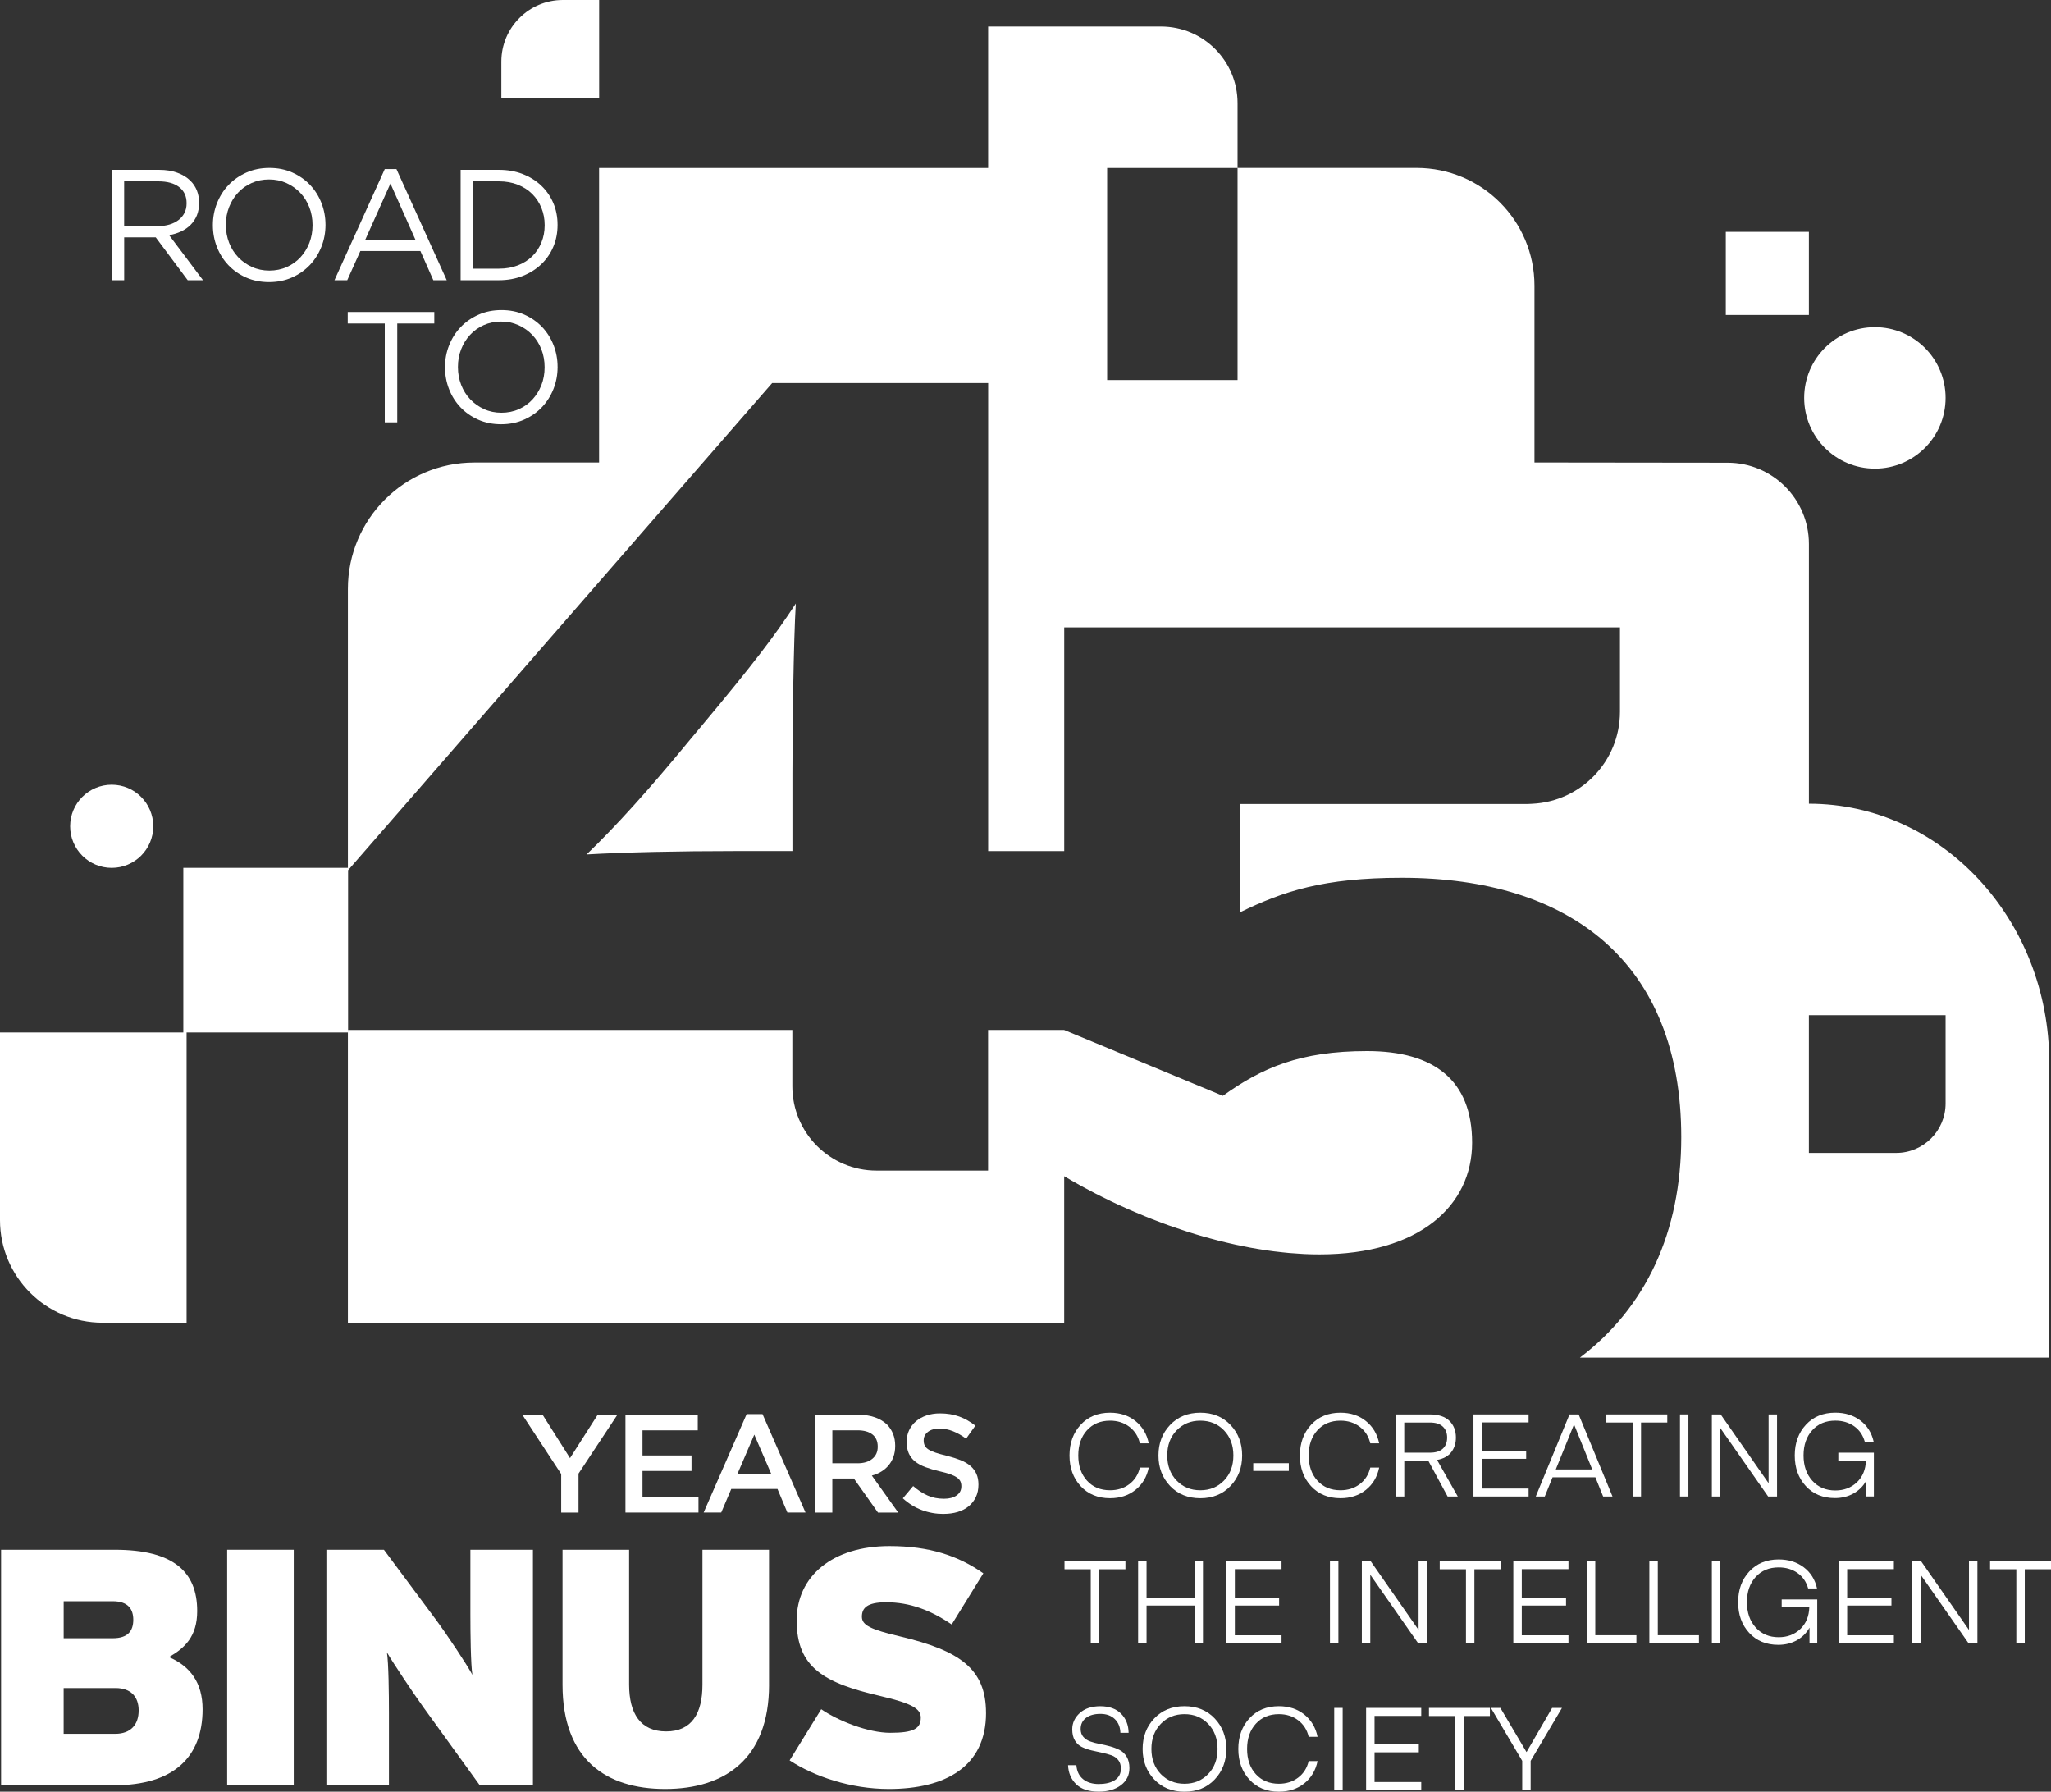 <?xml version="1.0" encoding="UTF-8"?>
<svg id="Layer_2" data-name="Layer 2" xmlns="http://www.w3.org/2000/svg" viewBox="0 0 726.91 634.92">
  <rect x="0" y="0" width="726.91" height="634.92" fill="#333333" stroke="none"/>
  <defs>
    <style>
      .cls-1 {
        fill: #fff;
      }
    </style>
  </defs>
  <g id="Layer_1-2" data-name="Layer 1">
    <g>
      <circle class="cls-1" cx="664.49" cy="141" r="25.06"/>
      <rect class="cls-1" x="611.65" y="82.16" width="29.45" height="29.45"/>
      <path class="cls-1" d="M64.97,365.87H0v66.49c0,20.09,16.28,36.37,36.37,36.37h29.76v-102.86h57.17v-58.33h-58.33v58.33Z"/>
      <path class="cls-1" d="M44.01,84.1h11.18l11.34,15.2h5.42l-12.01-15.98c1.53-.26,2.94-.7,4.25-1.31,1.3-.61,2.43-1.4,3.38-2.35.95-.95,1.68-2.07,2.21-3.35.52-1.29.78-2.75.78-4.39v-.11c0-1.56-.26-3-.78-4.3-.52-1.3-1.27-2.44-2.24-3.41-1.23-1.23-2.78-2.19-4.67-2.88-1.88-.69-4.03-1.03-6.45-1.03h-16.82v39.11h4.41v-15.2ZM44.01,64.26h12.1c3.17,0,5.64.68,7.39,2.04,1.76,1.36,2.63,3.25,2.63,5.67v.11c0,1.27-.25,2.39-.76,3.38-.5.99-1.2,1.83-2.1,2.51-.9.69-1.96,1.22-3.19,1.59-1.23.37-2.58.56-4.03.56h-12.05v-15.87Z"/>
      <path class="cls-1" d="M80.94,93.96c1.75,1.84,3.85,3.31,6.29,4.39,2.44,1.08,5.15,1.62,8.13,1.62s5.7-.55,8.16-1.65c2.46-1.1,4.56-2.57,6.31-4.42,1.75-1.84,3.11-4,4.08-6.45.97-2.46,1.45-5.03,1.45-7.71.04-.04.04-.07,0-.11,0-2.68-.48-5.24-1.43-7.68-.95-2.44-2.3-4.58-4.05-6.43-1.75-1.84-3.85-3.3-6.29-4.39-2.44-1.08-5.15-1.62-8.13-1.62s-5.7.55-8.16,1.65c-2.46,1.1-4.56,2.57-6.32,4.41-1.75,1.84-3.11,4-4.08,6.45-.97,2.46-1.45,5.03-1.45,7.71v.11c0,2.68.48,5.24,1.43,7.68.95,2.44,2.3,4.58,4.05,6.43ZM80.05,79.63c0-2.23.38-4.32,1.15-6.26.76-1.94,1.82-3.63,3.16-5.08,1.34-1.45,2.95-2.6,4.83-3.44,1.88-.84,3.94-1.26,6.17-1.26s4.29.43,6.17,1.28c1.88.86,3.51,2.01,4.89,3.46,1.38,1.45,2.45,3.16,3.21,5.11.76,1.95,1.14,4.05,1.14,6.29v.11c0,2.24-.38,4.32-1.14,6.26-.76,1.94-1.82,3.63-3.16,5.09-1.34,1.45-2.95,2.6-4.83,3.44-1.88.84-3.94,1.26-6.17,1.26s-4.29-.43-6.17-1.29c-1.88-.86-3.51-2.01-4.89-3.46-1.38-1.45-2.45-3.16-3.21-5.11-.76-1.96-1.15-4.05-1.15-6.29v-.11Z"/>
      <path class="cls-1" d="M127.71,88.96h21.29l4.58,10.34h4.75l-17.83-39.39h-4.13l-17.83,39.39h4.53l4.64-10.34ZM138.38,65.05l8.88,19.95h-17.83l8.94-19.95Z"/>
      <path class="cls-1" d="M185.24,97.79c2.55-1.01,4.75-2.38,6.59-4.14,1.84-1.75,3.27-3.82,4.27-6.2,1.01-2.38,1.51-4.95,1.51-7.71v-.11c0-2.76-.5-5.32-1.51-7.68-1.01-2.37-2.43-4.42-4.27-6.17-1.85-1.75-4.04-3.12-6.59-4.11-2.55-.99-5.36-1.48-8.41-1.48h-13.58v39.11h13.58c3.05,0,5.86-.5,8.41-1.51ZM167.66,64.26h9.17c2.46,0,4.69.4,6.71,1.2,2.01.8,3.72,1.9,5.11,3.3,1.4,1.4,2.47,3.04,3.24,4.92.76,1.88,1.15,3.9,1.15,6.06v.11c0,2.16-.38,4.18-1.15,6.06-.76,1.88-1.84,3.51-3.24,4.89-1.4,1.38-3.1,2.46-5.11,3.24-2.01.78-4.25,1.17-6.71,1.17h-9.17v-30.96Z"/>
      <polygon class="cls-1" points="140.79 149.67 140.79 114.64 153.92 114.64 153.92 110.56 123.24 110.56 123.24 114.64 136.37 114.64 136.37 149.67 140.79 149.67"/>
      <path class="cls-1" d="M157.72,130.22c0,2.68.48,5.24,1.43,7.68.95,2.44,2.3,4.58,4.05,6.43,1.75,1.84,3.85,3.31,6.29,4.39,2.44,1.08,5.15,1.62,8.13,1.62s5.7-.55,8.16-1.65c2.46-1.1,4.56-2.57,6.31-4.42,1.75-1.84,3.11-4,4.08-6.45.97-2.46,1.45-5.03,1.45-7.71.04-.04.04-.07,0-.11,0-2.68-.48-5.24-1.43-7.68-.95-2.44-2.3-4.58-4.05-6.43-1.75-1.84-3.85-3.3-6.29-4.39-2.44-1.08-5.15-1.62-8.13-1.62s-5.7.55-8.16,1.65c-2.46,1.1-4.56,2.57-6.32,4.41-1.75,1.84-3.11,4-4.08,6.45-.97,2.46-1.45,5.03-1.45,7.71v.11ZM162.3,130c0-2.23.38-4.32,1.15-6.26.76-1.94,1.82-3.63,3.16-5.08,1.34-1.45,2.95-2.6,4.83-3.44,1.88-.84,3.94-1.26,6.17-1.26s4.29.43,6.17,1.28c1.88.86,3.51,2.01,4.89,3.46,1.38,1.45,2.45,3.16,3.21,5.11.76,1.95,1.14,4.05,1.14,6.29v.11c0,2.24-.38,4.32-1.14,6.26-.76,1.94-1.82,3.63-3.16,5.09-1.34,1.45-2.95,2.6-4.83,3.44-1.88.84-3.94,1.26-6.17,1.26s-4.29-.43-6.17-1.29c-1.88-.86-3.51-2.01-4.89-3.46-1.38-1.45-2.45-3.16-3.21-5.11-.76-1.96-1.15-4.05-1.15-6.29v-.11Z"/>
      <path class="cls-1" d="M212.34,0h-12.83c-12.05,0-21.82,9.77-21.82,21.83v12.83h34.66V0Z"/>
      <path class="cls-1" d="M244.57,262.12c-14.75,17.94-26.31,30.7-36.68,40.67,13.95-.8,33.09-1.2,52.23-1.2h20.73v-27.51c0-16.35.4-47.04,1.2-60.2-7.57,11.56-15.15,21.53-33.49,43.46l-3.99,4.78Z"/>
      <path class="cls-1" d="M39.59,307.54h0c8.13,0,14.73-6.59,14.73-14.73s-6.59-14.73-14.73-14.73h0c-8.13,0-14.73,6.59-14.73,14.73s6.59,14.73,14.73,14.73Z"/>
      <path class="cls-1" d="M543.84,163.89v-62.62c0-23.06-18.7-41.76-41.76-41.76h-63.47v75.18h-46.22V59.52h46.22v-22.97c0-15-12.16-27.15-27.15-27.15h-61.25v50.12h-137.88v104.38h-44.24c-24.74,0-44.79,20.06-44.79,44.79v260.04h253.87v-51.92c1.76,1.05,3.57,2.09,5.39,3.1.58.32,1.18.63,1.76.95,1.27.69,2.54,1.37,3.83,2.04.69.36,1.4.71,2.1,1.06,1.22.61,2.44,1.22,3.68,1.81.73.35,1.47.69,2.2,1.03,1.24.58,2.49,1.15,3.75,1.7.73.32,1.47.64,2.21.96,1.3.56,2.6,1.1,3.91,1.63.71.29,1.42.58,2.14.86,1.39.55,2.79,1.07,4.19,1.59.65.24,1.29.48,1.94.71,1.57.56,3.14,1.09,4.72,1.61.49.16.98.34,1.48.49,2.07.67,4.14,1.3,6.22,1.9,0,0,.01,0,.01,0,0,0,0,0,0,0,.92.26,1.85.5,2.77.75.92.25,1.85.5,2.77.74.92.23,1.84.44,2.75.66.94.22,1.88.44,2.81.65.9.2,1.79.38,2.69.56.97.19,1.93.38,2.9.56.87.16,1.73.31,2.59.45,1.01.17,2.01.32,3.01.47.82.12,1.64.24,2.46.34,1.06.14,2.12.25,3.17.36.75.08,1.51.16,2.26.23,1.18.1,2.36.18,3.53.25.61.04,1.23.09,1.85.12,1.78.08,3.55.13,5.31.13,35.66,0,54.17-17.39,54.17-39.57s-13.47-32.48-37.24-32.48-37.24,5.94-51.1,15.85l-56.25-23.33h-26.96v49.83h-39.54c-16.47,0-29.83-13.35-29.83-29.83v-20.01H123.37v-56.61l125.79-144.48,24.51-28.15h76.55v165.85h26.96v-79.27h196.96v29.91c0,17.5-13.77,31.75-31.06,32.6-.54.03-1.07.08-1.62.08h-102.08v38.43c15.45-7.53,29.71-12.28,57.44-12.28,59.82,0,99.04,30.11,99.04,91.91,0,33.79-12.6,60.41-35.9,78.12h166.33v-104.6c0-50.63-38.14-91.68-85.18-91.68v-92.02c0-15.92-12.9-28.82-28.82-28.82M689.55,391.02c0,9.69-7.85,17.54-17.54,17.54h-30.91v-48.8h48.45v31.26Z"/>
      <g>
        <g>
          <path class="cls-1" d="M71.8,605.7c0,17.05-10.37,26.94-31.35,26.94H.39v-83.45h40.29c20.74,0,29.21,7.75,29.21,21.7,0,9.06-4.41,13.11-10.01,16.33,7.51,3.22,11.92,9.06,11.92,18.48ZM47.24,573.99c0-3.69-1.79-6.56-7.27-6.56h-17.4v13.11h17.4c5.37,0,7.27-2.62,7.27-6.56ZM49.15,606.18c0-4.89-2.74-7.99-8.23-7.99h-18.36v16.22h18.24c5.72,0,8.34-3.46,8.34-8.23Z"/>
          <path class="cls-1" d="M104.11,632.64h-23.6v-83.45h23.6v83.45Z"/>
          <path class="cls-1" d="M188.88,632.64h-18.84l-19.91-27.54c-3.7-5.12-10.85-15.86-13-19.55.6,3.69.72,14.78.72,21.58v25.51h-22.17v-83.45h20.39l18.36,24.68c3.82,5.13,11.21,16.21,13,19.67-.6-3.7-.72-14.78-.72-21.58v-22.77h22.17v83.45Z"/>
          <path class="cls-1" d="M272.57,596.99c0,26.47-15.86,36.96-36.84,36.96s-36.36-10.49-36.36-36.96v-47.8h23.6v47.8c0,10.25,4.05,16.57,13.11,16.57s12.88-6.32,12.88-16.57v-47.8h23.6v47.8Z"/>
          <path class="cls-1" d="M349.47,607.01c0,19.07-14.43,26.94-34.45,26.94-13.47,0-26.46-4.41-35.17-10.13l11.2-18.12c6.08,4.17,16.69,8.35,24.44,8.35,8.23,0,10.85-1.43,10.85-5.37,0-3.1-2.98-5.01-14.19-7.63-20.15-4.65-29.8-10.13-29.8-26.82,0-15.74,12.76-26.35,32.9-26.35,14.19,0,24.44,3.46,33.26,9.66l-11.21,18.12c-7.39-5.01-14.78-7.87-23.25-7.87-6.91,0-8.58,2.15-8.58,5.12s2.98,4.53,13.71,7.03c20.98,5.01,30.28,11.45,30.28,27.06Z"/>
          <g>
            <path class="cls-1" d="M198.9,522.35l-13.76-20.98h7.18l9.7,15.34,9.8-15.34h6.98l-13.76,20.83v13.81h-6.14v-13.66Z"/>
            <path class="cls-1" d="M221.67,501.37h25.63v5.49h-19.59v8.91h17.37v5.49h-17.37v9.25h19.84v5.49h-25.88v-34.64Z"/>
            <path class="cls-1" d="M264.61,501.12h5.64l15.24,34.88h-6.43l-3.51-8.36h-16.38l-3.56,8.36h-6.23l15.24-34.88ZM273.32,522.25l-5.99-13.86-5.94,13.86h11.93Z"/>
            <path class="cls-1" d="M288.96,501.37h15.44c2.18,0,4.11.31,5.79.92,1.68.61,3.08,1.46,4.21,2.55.92.96,1.63,2.06,2.13,3.31.49,1.25.74,2.64.74,4.16v.1c0,1.42-.21,2.7-.62,3.83-.41,1.14-.98,2.14-1.71,3.02-.73.87-1.59,1.62-2.6,2.23-1.01.61-2.12,1.08-3.34,1.41l9.35,13.11h-7.18l-8.54-12.07h-7.64v12.07h-6.04v-34.64ZM303.93,518.54c2.18,0,3.92-.52,5.21-1.57,1.29-1.04,1.94-2.46,1.94-4.25v-.1c0-1.89-.63-3.32-1.89-4.3-1.26-.98-3.03-1.47-5.31-1.47h-8.88v11.68h8.93Z"/>
            <path class="cls-1" d="M334.43,536.5c-2.67,0-5.23-.45-7.67-1.36-2.44-.91-4.7-2.3-6.78-4.18l3.66-4.35c1.68,1.45,3.38,2.57,5.1,3.34s3.66,1.16,5.84,1.16c1.88,0,3.37-.4,4.48-1.19,1.11-.79,1.66-1.85,1.66-3.17v-.1c0-.63-.11-1.18-.32-1.66-.21-.48-.61-.93-1.19-1.36-.58-.43-1.37-.82-2.38-1.19-1.01-.36-2.32-.72-3.94-1.09-1.85-.43-3.5-.92-4.94-1.46-1.44-.55-2.65-1.2-3.62-1.98-.98-.77-1.72-1.72-2.23-2.85-.51-1.12-.77-2.47-.77-4.06v-.1c0-1.48.29-2.85.88-4.08.59-1.24,1.4-2.29,2.43-3.17,1.03-.87,2.27-1.56,3.72-2.05,1.45-.49,3.03-.74,4.75-.74,2.54,0,4.82.37,6.85,1.11,2.03.74,3.93,1.82,5.72,3.24l-3.27,4.6c-1.58-1.16-3.15-2.04-4.7-2.65-1.55-.61-3.12-.92-4.7-.92-1.78,0-3.17.4-4.16,1.19-.99.79-1.48,1.77-1.48,2.92v.1c0,.66.11,1.25.35,1.76.23.51.65.97,1.27,1.39.61.41,1.45.8,2.53,1.16,1.07.36,2.44.74,4.09,1.14,1.82.46,3.43.97,4.84,1.53,1.41.56,2.57,1.25,3.5,2.05.93.81,1.63,1.75,2.11,2.82.48,1.07.72,2.32.72,3.74v.1c0,1.62-.3,3.07-.91,4.35-.61,1.29-1.45,2.38-2.53,3.27-1.08.89-2.38,1.57-3.89,2.03-1.51.46-3.18.69-4.99.69Z"/>
          </g>
        </g>
        <g>
          <path class="cls-1" d="M383,526.64c-2.64-2.85-3.95-6.48-3.95-10.87s1.32-8.02,3.95-10.87c2.63-2.85,6.11-4.28,10.42-4.28,3.55,0,6.55.98,9.01,2.95,2.46,1.97,4.03,4.6,4.71,7.9h-3.15c-.57-2.46-1.82-4.41-3.73-5.86s-4.19-2.17-6.84-2.17c-3.39,0-6.11,1.13-8.17,3.4-2.06,2.27-3.09,5.24-3.09,8.93s1.03,6.66,3.09,8.93c2.06,2.27,4.78,3.4,8.17,3.4,2.65,0,4.93-.72,6.84-2.17,1.91-1.45,3.15-3.4,3.73-5.86h3.15c-.68,3.3-2.25,5.94-4.71,7.9-2.46,1.97-5.46,2.95-9.01,2.95-4.31,0-7.79-1.43-10.42-4.28Z"/>
          <path class="cls-1" d="M436.12,504.96c2.74,2.89,4.12,6.5,4.12,10.81s-1.37,7.92-4.12,10.81c-2.74,2.89-6.31,4.34-10.71,4.34s-7.97-1.45-10.71-4.34-4.12-6.5-4.12-10.81,1.37-7.92,4.12-10.81,6.31-4.34,10.71-4.34,7.97,1.45,10.71,4.34ZM417.01,506.88c-2.21,2.29-3.32,5.26-3.32,8.89s1.11,6.59,3.32,8.89,5.01,3.44,8.4,3.44,6.18-1.15,8.4-3.44,3.32-5.26,3.32-8.89-1.11-6.59-3.32-8.89-5.01-3.44-8.4-3.44-6.18,1.15-8.4,3.44Z"/>
          <path class="cls-1" d="M456.78,518.51v2.74h-12.61v-2.74h12.61Z"/>
          <path class="cls-1" d="M464.66,526.64c-2.64-2.85-3.95-6.48-3.95-10.87s1.32-8.02,3.95-10.87c2.63-2.85,6.11-4.28,10.42-4.28,3.55,0,6.55.98,9.01,2.95,2.46,1.97,4.03,4.6,4.71,7.9h-3.15c-.57-2.46-1.82-4.41-3.73-5.86-1.91-1.45-4.19-2.17-6.84-2.17-3.39,0-6.11,1.13-8.17,3.4-2.06,2.27-3.09,5.24-3.09,8.93s1.03,6.66,3.09,8.93c2.06,2.27,4.78,3.4,8.17,3.4,2.65,0,4.93-.72,6.84-2.17,1.91-1.45,3.15-3.4,3.73-5.86h3.15c-.68,3.3-2.25,5.94-4.71,7.9-2.46,1.97-5.46,2.95-9.01,2.95-4.31,0-7.79-1.43-10.42-4.28Z"/>
          <path class="cls-1" d="M516.66,530.31h-3.6l-6.84-12.66h-8.52v12.66h-2.99v-29.08h11.96c3.14,0,5.48.76,7.02,2.27,1.54,1.51,2.31,3.49,2.31,5.92,0,2.05-.55,3.78-1.66,5.2-1.11,1.42-2.78,2.33-5.02,2.74l7.33,12.94ZM512.89,509.42c0-1.64-.51-2.93-1.54-3.89-1.02-.95-2.55-1.43-4.57-1.43h-9.09v10.69h9.09c2.02,0,3.54-.47,4.57-1.41,1.02-.94,1.54-2.26,1.54-3.95Z"/>
          <path class="cls-1" d="M541.76,527.48v2.83h-19.54v-29.08h19.54v2.83h-16.55v10.07h15.69v2.83h-15.69v10.53h16.55Z"/>
          <path class="cls-1" d="M547.49,530.31h-3.19l11.96-29.08h3.24l12,29.08h-3.32l-2.75-6.8h-15.18l-2.76,6.8ZM557.9,504.87h-.08s-6.43,15.85-6.43,15.85h12.92l-6.4-15.85Z"/>
          <path class="cls-1" d="M590.91,501.23v2.87h-9.3v26.21h-2.99v-26.21h-9.3v-2.87h21.58Z"/>
          <path class="cls-1" d="M598.4,501.23v29.08h-2.99v-29.08h2.99Z"/>
          <path class="cls-1" d="M609.7,506.05v24.26h-2.99v-29.08h3.12l16.99,24.37v-24.37h2.99v29.08h-3.15l-16.96-24.26Z"/>
          <path class="cls-1" d="M664.13,514.78v15.52h-2.74v-5.53c-1.04,1.88-2.53,3.37-4.46,4.46-1.94,1.09-4.14,1.64-6.59,1.64-4.29,0-7.73-1.42-10.34-4.26-2.61-2.84-3.91-6.46-3.91-10.85s1.32-8.02,3.95-10.87c2.63-2.85,6.11-4.28,10.42-4.28,3.47,0,6.42.92,8.87,2.76,2.44,1.84,4.02,4.35,4.73,7.52h-3.15c-.66-2.35-1.92-4.18-3.79-5.49-1.87-1.31-4.09-1.97-6.65-1.97-3.39,0-6.11,1.13-8.17,3.4-2.06,2.27-3.09,5.24-3.09,8.93s1.04,6.67,3.11,8.97c2.07,2.29,4.79,3.44,8.15,3.44,3.06,0,5.6-.96,7.64-2.89,2.03-1.93,3.11-4.5,3.21-7.72h-9.79v-2.78h12.61Z"/>
          <path class="cls-1" d="M398.87,553.23v2.87h-9.3v26.21h-2.99v-26.21h-9.3v-2.87h21.58Z"/>
          <path class="cls-1" d="M426.35,553.23v29.08h-2.99v-13.35h-17v13.35h-2.99v-29.08h2.99v12.9h17v-12.9h2.99Z"/>
          <path class="cls-1" d="M454.2,579.48v2.83h-19.54v-29.08h19.54v2.83h-16.55v10.07h15.69v2.83h-15.69v10.53h16.55Z"/>
          <path class="cls-1" d="M474.35,553.23v29.08h-2.99v-29.08h2.99Z"/>
          <path class="cls-1" d="M485.65,558.05v24.26h-2.99v-29.08h3.12l16.99,24.37v-24.37h2.99v29.08h-3.15l-16.96-24.26Z"/>
          <path class="cls-1" d="M531.85,553.23v2.87h-9.3v26.21h-2.99v-26.21h-9.3v-2.87h21.58Z"/>
          <path class="cls-1" d="M555.89,579.48v2.83h-19.54v-29.08h19.54v2.83h-16.55v10.07h15.69v2.83h-15.69v10.53h16.55Z"/>
          <path class="cls-1" d="M579.97,579.48v2.83h-17.57v-29.08h2.99v26.25h14.58Z"/>
          <path class="cls-1" d="M602.13,579.48v2.83h-17.57v-29.08h2.99v26.25h14.58Z"/>
          <path class="cls-1" d="M609.7,553.23v29.08h-2.99v-29.08h2.99Z"/>
          <path class="cls-1" d="M644.06,566.79v15.52h-2.74v-5.53c-1.04,1.88-2.53,3.37-4.46,4.46-1.94,1.09-4.14,1.64-6.59,1.64-4.29,0-7.73-1.42-10.34-4.26-2.61-2.84-3.91-6.46-3.91-10.85s1.32-8.02,3.95-10.87c2.63-2.85,6.11-4.28,10.42-4.28,3.47,0,6.42.92,8.87,2.76,2.44,1.84,4.02,4.35,4.73,7.52h-3.15c-.66-2.35-1.92-4.18-3.79-5.49-1.87-1.31-4.09-1.97-6.65-1.97-3.39,0-6.11,1.13-8.17,3.4-2.06,2.27-3.09,5.24-3.09,8.93s1.04,6.67,3.11,8.97c2.07,2.29,4.79,3.44,8.15,3.44,3.06,0,5.6-.96,7.64-2.89,2.03-1.93,3.11-4.5,3.21-7.72h-9.79v-2.78h12.61Z"/>
          <path class="cls-1" d="M671.22,579.48v2.83h-19.54v-29.08h19.54v2.83h-16.55v10.07h15.69v2.83h-15.69v10.53h16.55Z"/>
          <path class="cls-1" d="M680.72,558.05v24.26h-2.99v-29.08h3.12l16.99,24.37v-24.37h2.99v29.08h-3.15l-16.96-24.26Z"/>
          <path class="cls-1" d="M726.91,553.23v2.87h-9.3v26.21h-2.99v-26.21h-9.3v-2.87h21.58Z"/>
          <path class="cls-1" d="M389.49,632.18c2.43,0,4.33-.47,5.71-1.41,1.38-.94,2.07-2.29,2.07-4.03,0-1.23-.31-2.24-.94-3.03-.63-.79-1.45-1.36-2.48-1.72-1.02-.35-2.14-.65-3.36-.9-1.22-.25-2.44-.52-3.67-.82s-2.35-.7-3.38-1.19c-1.02-.49-1.85-1.26-2.48-2.31-.63-1.05-.94-2.37-.94-3.95,0-2.24.89-4.16,2.66-5.77,1.77-1.61,4.2-2.42,7.29-2.42s5.58.87,7.33,2.62c1.75,1.75,2.65,4.01,2.7,6.8h-2.91c-.06-2.02-.72-3.65-1.99-4.87s-2.97-1.84-5.1-1.84-3.9.49-5.14,1.45c-1.24.97-1.86,2.27-1.86,3.91,0,1.15.32,2.08.96,2.81.64.72,1.47,1.26,2.48,1.62,1.01.36,2.13.65,3.36.88,1.23.23,2.46.52,3.69.86s2.35.77,3.36,1.29c1.01.52,1.84,1.32,2.48,2.4.64,1.08.96,2.41.96,3.99,0,2.51-1,4.53-3.01,6.06-2.01,1.53-4.64,2.29-7.88,2.29-3.52,0-6.18-.88-7.99-2.64-1.8-1.76-2.76-4.01-2.87-6.74h2.95c.16,2.16.96,3.81,2.38,4.96,1.42,1.15,3.29,1.72,5.61,1.72Z"/>
          <path class="cls-1" d="M430.51,608.96c2.74,2.89,4.12,6.5,4.12,10.81s-1.37,7.92-4.12,10.81c-2.74,2.89-6.31,4.34-10.71,4.34s-7.97-1.45-10.71-4.34c-2.74-2.89-4.12-6.5-4.12-10.81s1.37-7.92,4.12-10.81,6.31-4.34,10.71-4.34,7.97,1.45,10.71,4.34ZM411.4,610.88c-2.21,2.29-3.32,5.26-3.32,8.89s1.11,6.59,3.32,8.89c2.21,2.29,5.01,3.44,8.4,3.44s6.18-1.15,8.4-3.44,3.32-5.26,3.32-8.89-1.11-6.59-3.32-8.89-5.01-3.44-8.4-3.44-6.18,1.15-8.4,3.44Z"/>
          <path class="cls-1" d="M442.83,630.64c-2.64-2.85-3.95-6.48-3.95-10.87s1.32-8.02,3.95-10.87c2.63-2.85,6.11-4.28,10.42-4.28,3.55,0,6.55.98,9.01,2.95,2.46,1.97,4.03,4.6,4.71,7.9h-3.15c-.57-2.46-1.82-4.41-3.73-5.86-1.91-1.45-4.19-2.17-6.84-2.17-3.39,0-6.11,1.13-8.17,3.4-2.06,2.27-3.09,5.24-3.09,8.93s1.03,6.66,3.09,8.93c2.06,2.27,4.78,3.4,8.17,3.4,2.65,0,4.93-.72,6.84-2.17,1.91-1.45,3.15-3.4,3.73-5.86h3.15c-.68,3.3-2.25,5.94-4.71,7.9s-5.46,2.95-9.01,2.95c-4.31,0-7.79-1.43-10.42-4.28Z"/>
          <path class="cls-1" d="M475.86,605.23v29.08h-2.99v-29.08h2.99Z"/>
          <path class="cls-1" d="M503.71,631.48v2.83h-19.54v-29.08h19.54v2.83h-16.55v10.07h15.69v2.83h-15.69v10.53h16.55Z"/>
          <path class="cls-1" d="M528.04,605.23v2.87h-9.3v26.21h-2.99v-26.21h-9.3v-2.87h21.58Z"/>
          <path class="cls-1" d="M550.11,605.23h3.48l-11.1,18.76v10.32h-2.99v-10.32l-11.1-18.76h3.36l9.23,15.6h.07s9.04-15.6,9.04-15.6Z"/>
        </g>
      </g>
    </g>
  </g>
</svg>
